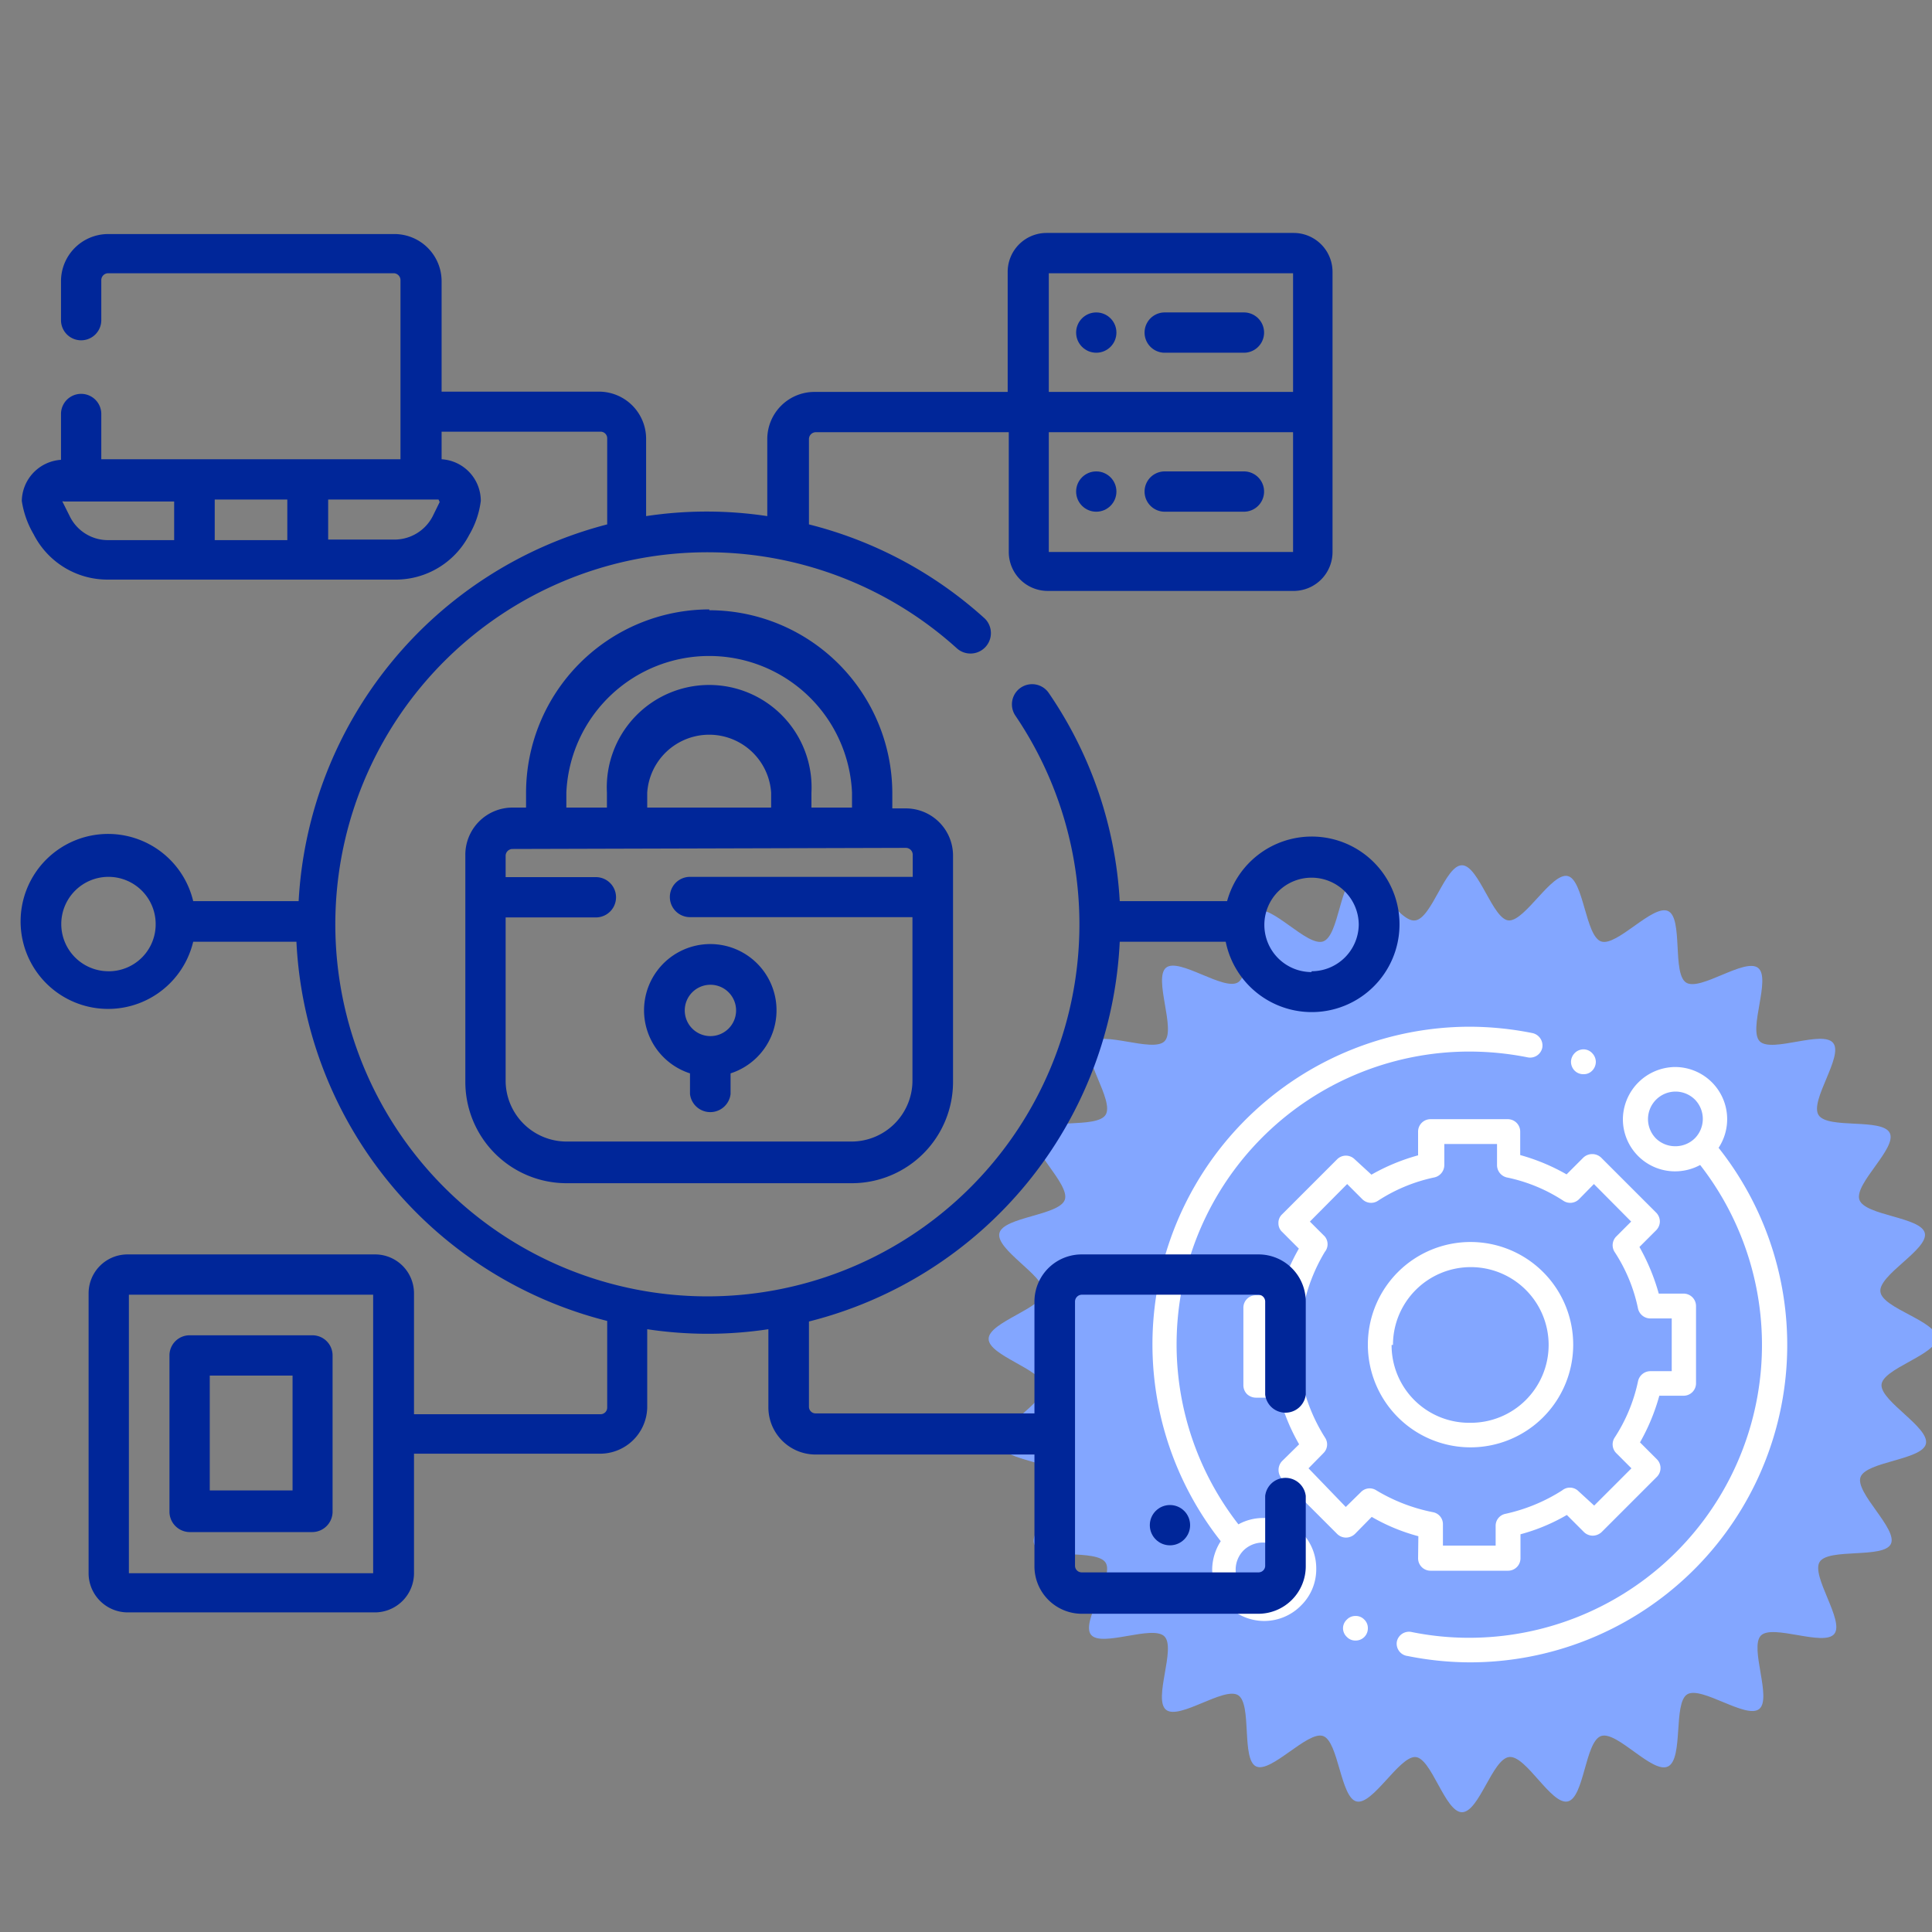 <svg xmlns="http://www.w3.org/2000/svg" viewBox="0 0 70 70"><rect x="0" y="0" width="70" height="70" fill="#808080" stroke="none"/><defs><style>.f9fcbff7-ecce-4699-a54a-1618d50ba5b7{fill:#83a6ff;}.b8dafc06-b895-415e-8d8e-4ccc2f51388f{fill:#fff;}.adb0076d-19e4-40a2-b6cc-3cb3890262af{fill:#002699;}</style></defs><g id="aeb4be84-3a68-496f-9012-6d5b341afaad" data-name="Security Systems"><path class="f9fcbff7-ecce-4699-a54a-1618d50ba5b7" d="M70.17,48.48c0,.61-2,1.11-2,1.71s1.74,1.53,1.61,2.12-2.17.64-2.37,1.21,1.36,1.88,1.1,2.42-2.26.14-2.58.65.91,2.14.53,2.61-2.24-.37-2.66.06.41,2.28-.06,2.66-2.1-.85-2.61-.53S61,63.71,60.44,64s-1.85-1.3-2.43-1.1-.61,2.24-1.21,2.37-1.51-1.68-2.12-1.61-1.09,2-1.71,2-1.11-2-1.7-2-1.54,1.75-2.12,1.61-.65-2.17-1.21-2.37-1.89,1.36-2.43,1.1-.14-2.26-.65-2.58-2.13.91-2.61.53.37-2.23-.06-2.66-2.28.41-2.66-.06.85-2.1.53-2.61-2.32-.1-2.58-.65,1.3-1.85,1.1-2.42-2.24-.62-2.37-1.22,1.68-1.5,1.61-2.11-2-1.1-2-1.71,2-1.12,2-1.71-1.75-1.53-1.61-2.12,2.17-.64,2.37-1.21-1.36-1.88-1.1-2.43,2.26-.13,2.58-.65-.91-2.13-.53-2.6,2.23.36,2.66-.06-.41-2.29.06-2.67,2.1.86,2.61.53.1-2.31.65-2.58,1.85,1.3,2.43,1.1.61-2.23,1.21-2.37,1.51,1.68,2.12,1.61,1.09-2,1.7-2,1.12,2,1.71,2,1.54-1.74,2.12-1.61.64,2.17,1.21,2.37,1.88-1.36,2.43-1.1.14,2.26.65,2.59,2.13-.91,2.61-.53-.37,2.23.06,2.66,2.28-.42,2.66.06-.86,2.09-.53,2.61,2.31.1,2.58.65-1.3,1.84-1.1,2.42,2.24.62,2.37,1.21-1.68,1.51-1.61,2.12S70.17,47.86,70.17,48.48Z"></path><path class="b8dafc06-b895-415e-8d8e-4ccc2f51388f" d="M57,48.73a3.72,3.72,0,1,0-3.72,3.71A3.72,3.72,0,0,0,57,48.73Zm-6.53,0a2.82,2.82,0,1,1,2.81,2.82A2.81,2.81,0,0,1,50.42,48.73Z"></path><path class="b8dafc06-b895-415e-8d8e-4ccc2f51388f" d="M45.77,55a1.85,1.85,0,0,0-.9.23,10.61,10.61,0,0,1,8.36-17.13,10.81,10.81,0,0,1,2.12.21.45.45,0,0,0,.53-.35.46.46,0,0,0-.36-.53,11.7,11.7,0,0,0-2.29-.23,11.51,11.51,0,0,0-9,18.64,1.93,1.93,0,0,0-.31,1,1.84,1.84,0,0,0,.55,1.33,1.87,1.87,0,0,0,2.67,0,1.84,1.84,0,0,0,.55-1.33,1.87,1.87,0,0,0-.55-1.34A1.91,1.91,0,0,0,45.77,55Zm.7,2.59a1,1,0,0,1-.7.29,1,1,0,0,1-1-1,1,1,0,0,1,.28-.7,1,1,0,0,1,.7-.29,1,1,0,0,1,.7.29,1,1,0,0,1,.29.7A1,1,0,0,1,46.47,57.61Z"></path><path class="b8dafc06-b895-415e-8d8e-4ccc2f51388f" d="M62.26,41.6a1.89,1.89,0,0,0-1.57-2.94,1.91,1.91,0,0,0-1.89,1.89,1.89,1.89,0,0,0,1.89,1.89,1.92,1.92,0,0,0,.91-.23,10.61,10.61,0,0,1-8.37,17.13,10.44,10.44,0,0,1-2.09-.21.45.45,0,0,0-.53.35A.45.45,0,0,0,51,60a11.58,11.58,0,0,0,2.27.23,11.5,11.5,0,0,0,9-18.64ZM60,41.25a1,1,0,0,1-.29-.7,1,1,0,0,1,1-1,1,1,0,0,1,.7.29,1,1,0,0,1,0,1.4,1,1,0,0,1-.7.29A1,1,0,0,1,60,41.25Z"></path><path class="b8dafc06-b895-415e-8d8e-4ccc2f51388f" d="M51.38,56.46a.45.45,0,0,0,.45.45h2.81a.45.45,0,0,0,.45-.45v-.87a6.87,6.87,0,0,0,1.68-.7l.62.62a.46.46,0,0,0,.32.13.48.48,0,0,0,.32-.13l2-2a.45.45,0,0,0,0-.64l-.61-.61a7.35,7.35,0,0,0,.7-1.69H61a.45.45,0,0,0,.45-.45V47.32a.45.45,0,0,0-.45-.45H60.1a7.54,7.54,0,0,0-.7-1.69l.61-.61a.46.46,0,0,0,.13-.31.46.46,0,0,0-.13-.32l-2-2a.47.47,0,0,0-.64,0l-.61.61a7.28,7.28,0,0,0-1.68-.7V41a.45.45,0,0,0-.45-.45H51.83a.45.45,0,0,0-.45.45v.86a7.35,7.35,0,0,0-1.69.7L49.08,42a.45.45,0,0,0-.63,0l-2,2a.42.42,0,0,0-.13.32.42.42,0,0,0,.13.31l.61.61a7.1,7.1,0,0,0-.7,1.69H45.5a.45.45,0,0,0-.45.45v2.81a.46.46,0,0,0,.13.32.48.48,0,0,0,.32.13h.87a6.93,6.93,0,0,0,.7,1.69l-.62.61a.47.47,0,0,0,0,.64l2,2a.46.46,0,0,0,.32.13h0a.48.48,0,0,0,.32-.13l.61-.62a6.93,6.93,0,0,0,1.69.7ZM49.87,54a.44.44,0,0,0-.56.06l-.55.54L47.41,53.2l.54-.55a.44.44,0,0,0,.06-.56A6.36,6.36,0,0,1,47.16,50a.45.45,0,0,0-.44-.36H46V47.77h.77a.45.45,0,0,0,.44-.35A6.32,6.32,0,0,1,48,45.36.44.44,0,0,0,48,44.8l-.54-.54,1.35-1.36.55.55a.45.45,0,0,0,.56.06,6,6,0,0,1,2.05-.85.46.46,0,0,0,.36-.44v-.77h1.91v.77a.46.46,0,0,0,.35.44,5.92,5.92,0,0,1,2.06.85.45.45,0,0,0,.56-.06l.54-.55,1.35,1.36-.54.54a.45.45,0,0,0-.06.56,5.92,5.92,0,0,1,.85,2.06.46.46,0,0,0,.44.35h.78v1.91h-.78a.46.46,0,0,0-.44.36,6,6,0,0,1-.85,2.05.45.45,0,0,0,.06.56l.55.55-1.35,1.35L57.16,54A.44.44,0,0,0,56.6,54a6.32,6.32,0,0,1-2.06.85.44.44,0,0,0-.35.44V56H52.28v-.77a.44.44,0,0,0-.36-.44A6.36,6.36,0,0,1,49.87,54Z"></path><path class="b8dafc06-b895-415e-8d8e-4ccc2f51388f" d="M57.37,38.92a.42.42,0,0,0,.32-.13.46.46,0,0,0,.13-.32.46.46,0,0,0-.13-.31.43.43,0,0,0-.32-.14.45.45,0,0,0-.32.14.46.46,0,0,0-.13.31.46.46,0,0,0,.13.32A.44.44,0,0,0,57.37,38.92Z"></path><path class="b8dafc06-b895-415e-8d8e-4ccc2f51388f" d="M49.11,58.55a.42.42,0,0,0-.31.13.43.43,0,0,0-.14.31.43.43,0,0,0,.14.32.42.42,0,0,0,.31.13.44.44,0,0,0,.45-.45.42.42,0,0,0-.13-.31A.42.42,0,0,0,49.11,58.55Z"></path><path class="adb0076d-19e4-40a2-b6cc-3cb3890262af" d="M45.07,11.32H42.2a.73.73,0,0,0,0,1.46h2.87a.73.73,0,0,0,0-1.46Z"></path><path class="adb0076d-19e4-40a2-b6cc-3cb3890262af" d="M45.07,17.08H42.2a.73.73,0,1,0,0,1.46h2.87a.73.73,0,1,0,0-1.46Z"></path><path class="adb0076d-19e4-40a2-b6cc-3cb3890262af" d="M6.87,55.51h4.45a.74.74,0,0,0,.73-.74V49.11a.73.73,0,0,0-.73-.73H6.87a.73.73,0,0,0-.73.73v5.66A.74.74,0,0,0,6.87,55.51Zm.73-5.67h3V54h-3Z"></path><path class="adb0076d-19e4-40a2-b6cc-3cb3890262af" d="M25.7,22.08a6.65,6.65,0,0,0-6.64,6.64v.54h-.49A1.71,1.71,0,0,0,16.86,31v8.2a3.67,3.67,0,0,0,3.66,3.67H30.87a3.67,3.67,0,0,0,3.66-3.67V31a1.71,1.71,0,0,0-1.71-1.71h-.49v-.54a6.64,6.64,0,0,0-6.63-6.64Zm-5.18,6.64a5.18,5.18,0,0,1,10.35,0v.54H29.4v-.54a3.71,3.71,0,1,0-7.41,0v.54H20.52Zm7.42,0v.54H23.45v-.54a2.25,2.25,0,0,1,4.49,0Zm4.88,2a.25.25,0,0,1,.25.24v.81H25a.73.73,0,0,0,0,1.46h8.06v5.93a2.21,2.21,0,0,1-2.2,2.2H20.52a2.21,2.21,0,0,1-2.2-2.2V33.24h3.27a.73.73,0,1,0,0-1.46H18.32V31a.25.25,0,0,1,.25-.24Z"></path><path class="adb0076d-19e4-40a2-b6cc-3cb3890262af" d="M25,38.89v.75a.74.74,0,0,0,1.47,0v-.75a2.4,2.4,0,1,0-1.47,0Zm.73-3.21a.93.93,0,1,1-.92.93A.93.93,0,0,1,25.74,35.68Z"></path><path class="adb0076d-19e4-40a2-b6cc-3cb3890262af" d="M47.52,30.31a3.18,3.18,0,0,0-3.06,2.34H40.57A14.8,14.8,0,0,0,38,25.11a.73.73,0,1,0-1.21.82,13.48,13.48,0,1,1-2.11-2.43.74.74,0,0,0,1-1.09A14.88,14.88,0,0,0,29.31,19V15.91a.25.25,0,0,1,.24-.25h7V20a1.41,1.41,0,0,0,1.41,1.41h8.95A1.41,1.41,0,0,0,48.28,20V9.85a1.41,1.41,0,0,0-1.41-1.41H37.92a1.41,1.41,0,0,0-1.41,1.41V14.2h-7a1.71,1.71,0,0,0-1.71,1.71V18.7a14.68,14.68,0,0,0-4.39,0v-2.8a1.71,1.71,0,0,0-1.71-1.71H16v-4a1.71,1.71,0,0,0-1.71-1.71H3.92a1.71,1.71,0,0,0-1.71,1.71v1.41a.73.73,0,0,0,1.46,0V10.15a.25.25,0,0,1,.25-.25H14.27a.25.25,0,0,1,.24.25v6.49H3.67V15a.73.73,0,0,0-1.46,0v1.66A1.52,1.52,0,0,0,.79,18.15a3.38,3.38,0,0,0,.43,1.21A3,3,0,0,0,3.92,21H14.28A3,3,0,0,0,17,19.38a3.21,3.21,0,0,0,.42-1.23A1.51,1.51,0,0,0,16,16.64v-1h5.76a.24.24,0,0,1,.24.25V19A14.94,14.94,0,0,0,10.82,32.65H7a3.17,3.17,0,1,0,0,1.47h3.74A14.92,14.92,0,0,0,22,47.86V51a.24.24,0,0,1-.24.24H15V46.86a1.41,1.41,0,0,0-1.42-1.41H4.62a1.41,1.41,0,0,0-1.41,1.41V57a1.42,1.42,0,0,0,1.41,1.42h8.94A1.42,1.42,0,0,0,15,57V52.67h6.76A1.71,1.71,0,0,0,23.45,51V48.16a14.68,14.68,0,0,0,4.39,0V51a1.71,1.71,0,0,0,1.71,1.7h7.93v4.06a1.72,1.72,0,0,0,1.71,1.71H45.6a1.72,1.72,0,0,0,1.71-1.71V54.2a.74.74,0,0,0-1.47,0v2.53a.24.24,0,0,1-.24.24H39.19a.24.24,0,0,1-.24-.24V47.16a.25.25,0,0,1,.24-.25H45.6a.25.25,0,0,1,.24.25v3.37a.74.74,0,0,0,1.47,0V47.16a1.71,1.71,0,0,0-1.71-1.71H39.19a1.71,1.71,0,0,0-1.71,1.71v4.05H29.55a.24.24,0,0,1-.24-.24V47.88A14.91,14.91,0,0,0,40.57,34.12h3.84a3.18,3.18,0,1,0,3.11-3.81ZM38,9.9h8.85v4.3H38Zm0,5.76h8.85V20H38ZM6.31,19.57H3.92a1.54,1.54,0,0,1-1.39-.86l-.27-.54v0a.05.05,0,0,1,.05,0h4Zm4.1,0H7.78V18.1h2.63Zm5.52-1.38s0,0,0,0l-.25.51a1.56,1.56,0,0,1-1.39.85h-2.4V18.1h4a.05.05,0,0,1,0,0Zm-12,17a1.71,1.71,0,1,1,1.71-1.71A1.7,1.7,0,0,1,4,35.19ZM13.52,57H4.67V46.91h8.85V57Zm34-21.78a1.71,1.71,0,1,1,1.71-1.71A1.71,1.71,0,0,1,47.52,35.19Z"></path><circle class="adb0076d-19e4-40a2-b6cc-3cb3890262af" cx="39.72" cy="12.05" r="0.73"></circle><circle class="adb0076d-19e4-40a2-b6cc-3cb3890262af" cx="39.72" cy="17.81" r="0.73"></circle><circle class="adb0076d-19e4-40a2-b6cc-3cb3890262af" cx="42.39" cy="55.26" r="0.73"></circle></g></svg>